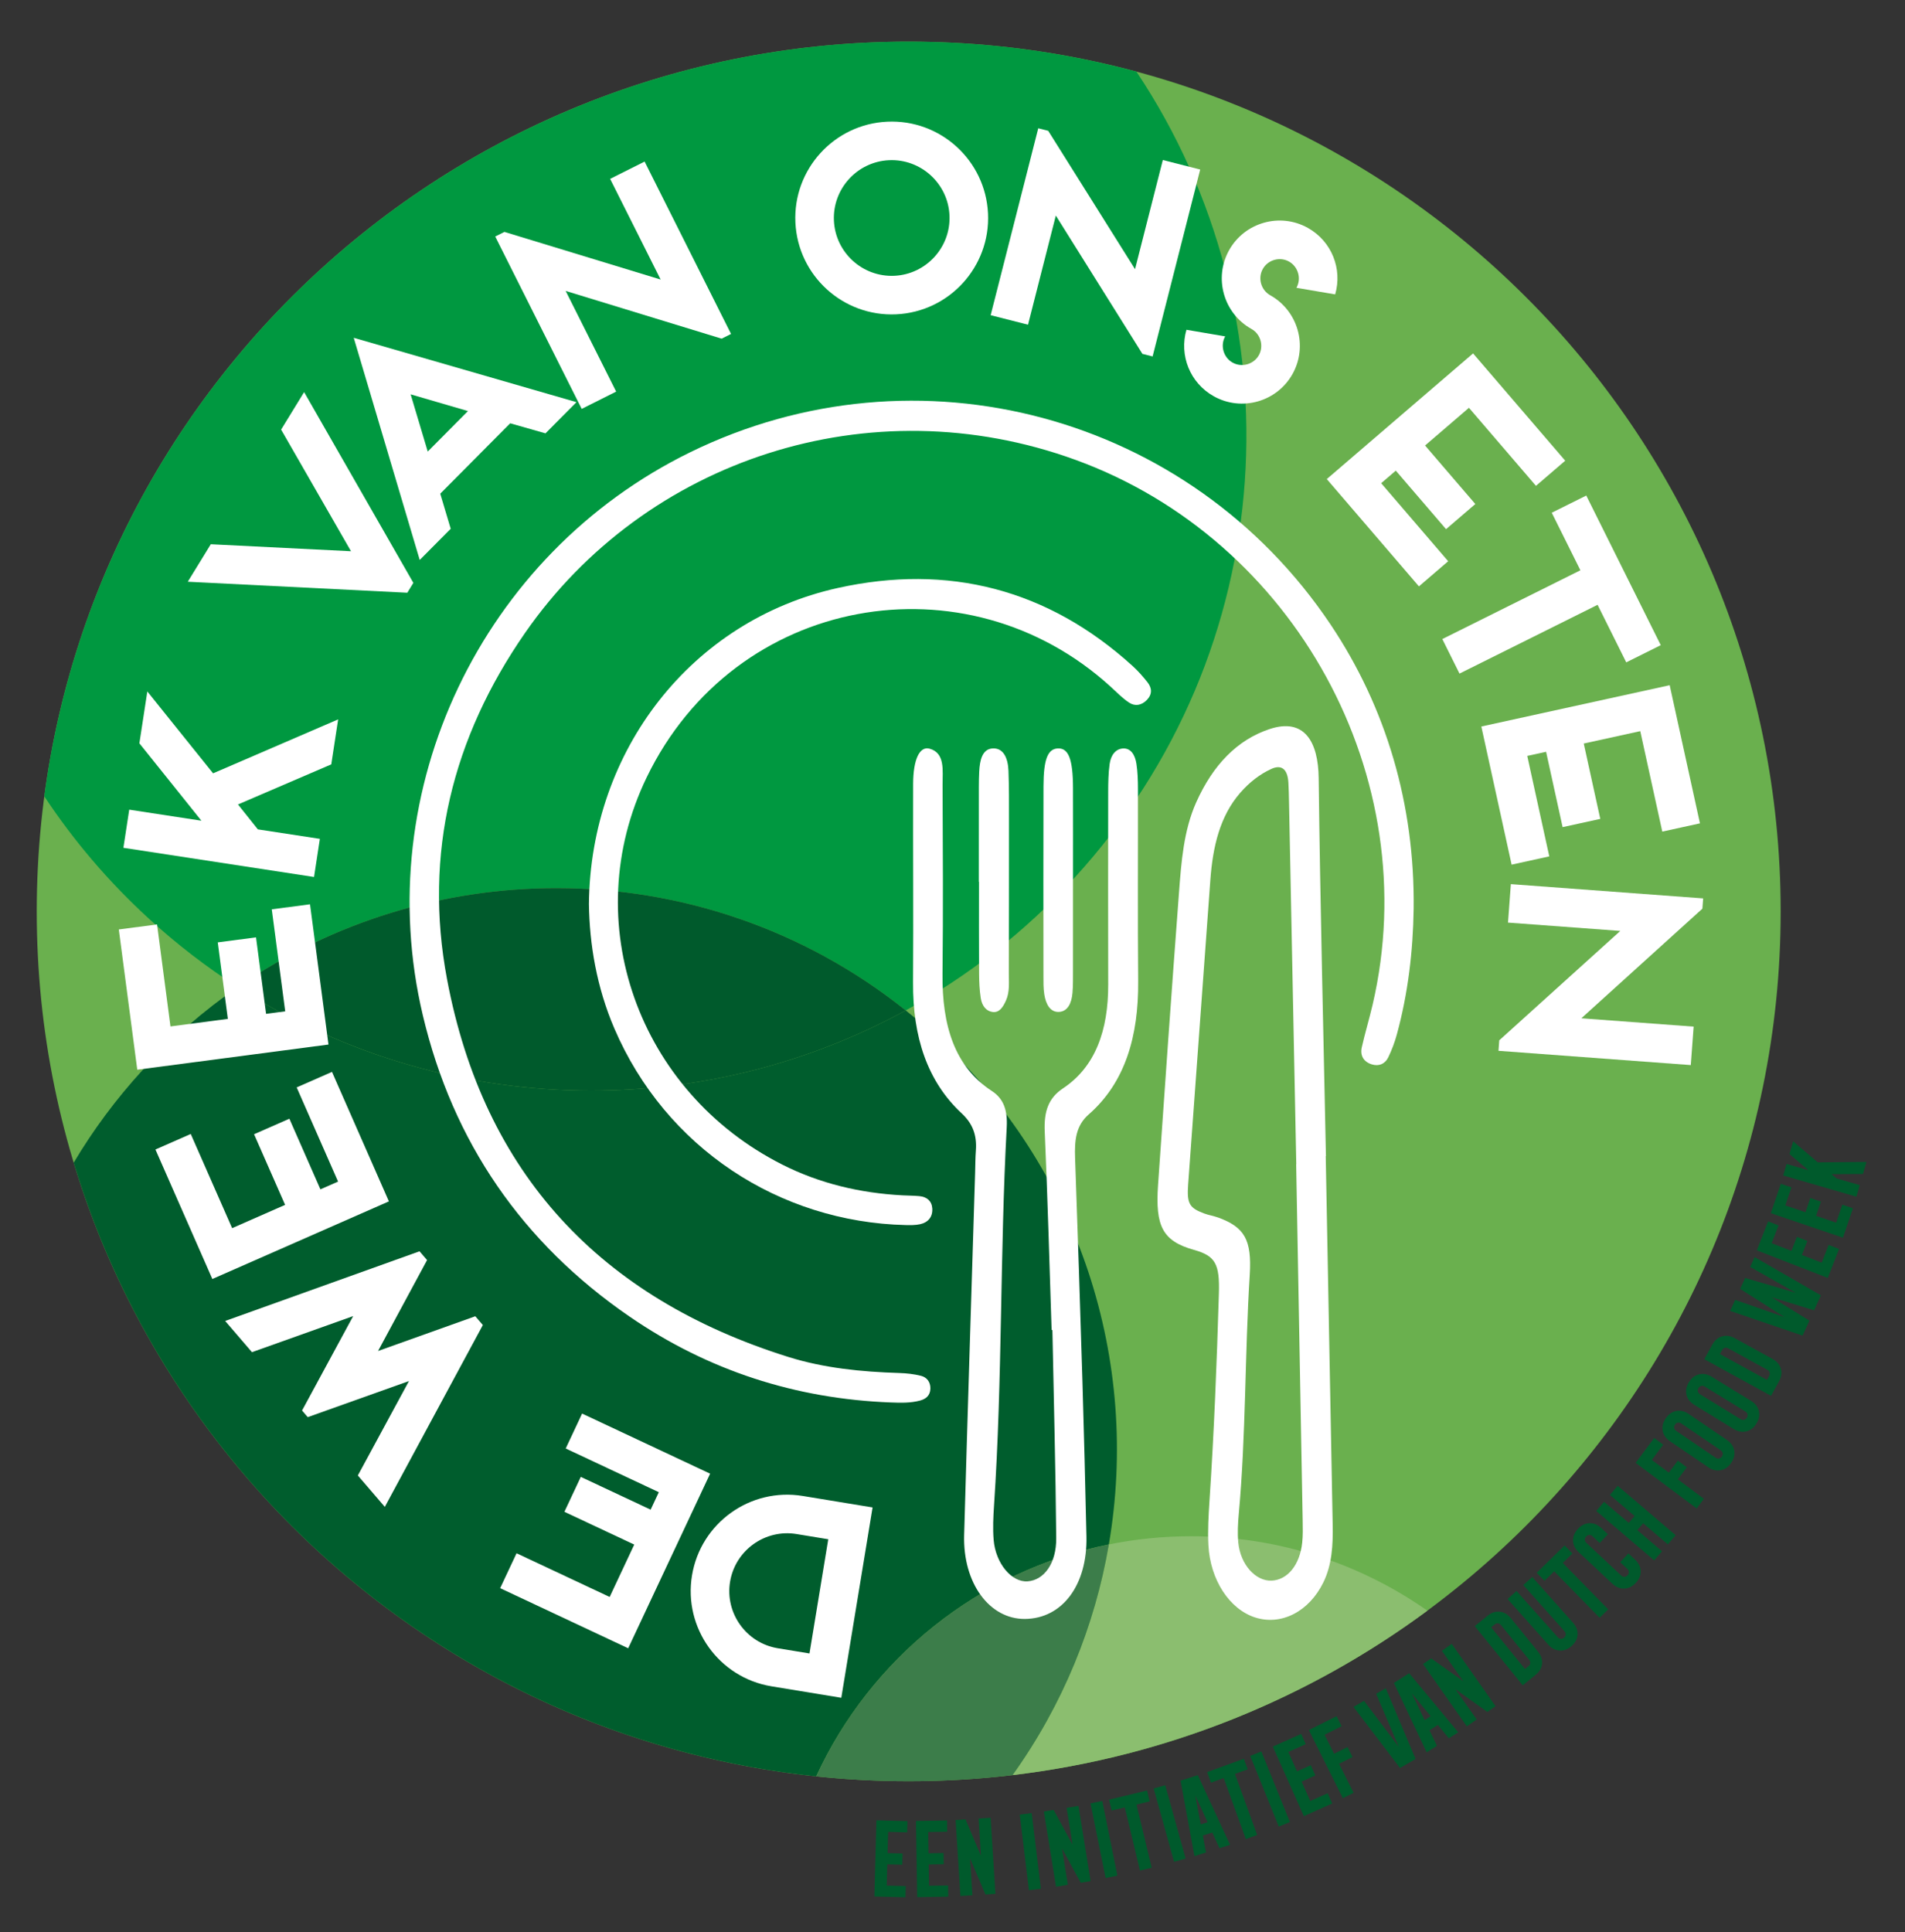 <?xml version="1.0" encoding="UTF-8" standalone="no"?>
<!-- Created with Inkscape (http://www.inkscape.org/) -->

<svg
   version="1.1"
   id="svg2"
   width="456.108"
   height="462.489"
   viewBox="0 0 456.108 462.489"
   sodipodi:docname="de week van ons eten_Logo.ai"
   xmlns:inkscape="http://www.inkscape.org/namespaces/inkscape"
   xmlns:sodipodi="http://sodipodi.sourceforge.net/DTD/sodipodi-0.dtd"
   xmlns="http://www.w3.org/2000/svg"
   xmlns:svg="http://www.w3.org/2000/svg">
  <rect x="0" y="0" width="456.108" height="462.489" fill="#333333" stroke="none"/>
  <defs
     id="defs6">
    <clipPath
       clipPathUnits="userSpaceOnUse"
       id="clipPath16">
      <path
         d="M 0,346.867 H 342.081 V 0 H 0 Z"
         id="path14" />
    </clipPath>
  </defs>
  <sodipodi:namedview
     id="namedview4"
     pagecolor="#ffffff"
     bordercolor="#000000"
     borderopacity="0.25"
     inkscape:showpageshadow="2"
     inkscape:pageopacity="0.0"
     inkscape:pagecheckerboard="0"
     inkscape:deskcolor="#d1d1d1" />
  <g
     id="g8"
     inkscape:groupmode="layer"
     inkscape:label="de week van ons eten_Logo"
     transform="matrix(1.333,0,0,-1.333,0,462.489)">
    <g
       id="g10">
      <g
         id="g12"
         clip-path="url(#clipPath16)">
        <g
           id="g18"
           transform="translate(163.217,339.476)">
          <path
             d="m 0,0 c -86.497,0 -156.617,-69.931 -156.617,-156.198 0,-86.266 70.12,-156.202 156.617,-156.202 86.497,0 156.617,69.936 156.617,156.202 C 156.617,-69.931 86.497,0 0,0"
             style="fill:#6ab04e;fill-opacity:1;fill-rule:nonzero;stroke:none"
             id="path20" />
        </g>
        <g
           id="g22"
           transform="translate(162.679,165.502)">
          <path
             d="m 0,0 c -18.397,14.695 -40.615,21.961 -62.765,21.961 -20.086,0 -40.116,-5.968 -57.22,-17.782 -5.58,3.586 -10.937,7.698 -15.993,12.331 -7.282,6.673 -13.532,14.049 -18.742,21.932 10.142,76.495 75.788,135.532 155.258,135.532 14.148,0 27.859,-1.872 40.896,-5.379 C 70.857,124.563 67.654,64.556 30.28,23.773 21.3,13.973 11.046,6.042 0,0"
             style="fill:#009840;fill-opacity:1;fill-rule:nonzero;stroke:none"
             id="path24" />
        </g>
        <g
           id="g26"
           transform="translate(146.6,27.944)">
          <path
             d="m 0,0 c -63.381,6.666 -115.491,51.038 -133.365,110.206 3.477,5.843 7.599,11.418 12.374,16.629 5.233,5.71 10.971,10.68 17.085,14.903 19.344,-12.432 41.431,-18.584 63.471,-18.585 19.524,0 39.009,4.831 56.514,14.405 1.79,-1.43 3.542,-2.929 5.258,-4.5 C 47.567,109.02 58.163,74.293 52.565,41.652 29.151,36.918 9.741,21.146 0,0"
             style="fill:#005d2d;fill-opacity:1;fill-rule:nonzero;stroke:none"
             id="path28" />
        </g>
        <g
           id="g30"
           transform="translate(106.165,151.097)">
          <path
             d="m 0,0 c -22.039,0.001 -44.126,6.153 -63.471,18.584 17.104,11.814 37.134,17.782 57.219,17.782 22.151,0 44.369,-7.266 62.766,-21.961 C 39.01,4.831 19.524,-0.001 0,0"
             style="fill:#005a2c;fill-opacity:1;fill-rule:nonzero;stroke:none"
             id="path32" />
        </g>
        <g
           id="g34"
           transform="translate(181.871,28.172)">
          <path
             d="m 0,0 c 9.042,12.629 14.789,26.815 17.294,41.424 4.77,0.964 9.706,1.47 14.761,1.47 15.794,0 30.43,-4.94 42.454,-13.362 C 53.183,13.769 27.698,3.28 0,0"
             style="fill:#8bbe6f;fill-opacity:1;fill-rule:nonzero;stroke:none"
             id="path36" />
        </g>
        <g
           id="g38"
           transform="translate(163.217,27.076)">
          <path
             d="M 0,0 C -5.612,0 -11.157,0.294 -16.617,0.868 -6.875,22.015 12.535,37.787 35.948,42.52 33.443,27.911 27.696,13.725 18.654,1.096 12.536,0.372 6.314,0 0,0"
             style="fill:#3c7d4a;fill-opacity:1;fill-rule:nonzero;stroke:none"
             id="path40" />
        </g>
        <g
           id="g42"
           transform="translate(157.056,6.375)">
          <path
             d="M 0,0 0.36,13.676 5.938,13.528 5.886,11.514 2.467,11.604 2.366,7.789 5.065,7.718 5.012,5.702 2.313,5.773 2.213,1.959 5.632,1.868 5.578,-0.146 Z"
             style="fill:#005a2c;fill-opacity:1;fill-rule:nonzero;stroke:none"
             id="path44" />
        </g>
        <g
           id="g46"
           transform="translate(164.744,6.254)">
          <path
             d="M 0,0 -0.222,13.679 5.357,13.769 5.39,11.753 1.971,11.697 2.032,7.882 4.732,7.926 4.765,5.91 2.065,5.866 2.127,2.051 5.547,2.106 5.579,0.091 Z"
             style="fill:#005a2c;fill-opacity:1;fill-rule:nonzero;stroke:none"
             id="path48" />
        </g>
        <g
           id="g50"
           transform="translate(172.506,6.455)">
          <path
             d="M 0,0 -0.864,13.652 0.914,13.766 3.69,7.231 3.268,13.914 5.424,14.051 6.287,0.397 4.491,0.284 1.736,6.766 2.155,0.137 Z"
             style="fill:#005a2c;fill-opacity:1;fill-rule:nonzero;stroke:none"
             id="path52" />
        </g>
        <g
           id="g54"
           transform="translate(184.815,7.5)">
          <path
             d="M 0,0 -1.65,13.58 0.494,13.841 2.145,0.261 Z"
             style="fill:#005a2c;fill-opacity:1;fill-rule:nonzero;stroke:none"
             id="path56" />
        </g>
        <g
           id="g58"
           transform="translate(189.675,8.126)">
          <path
             d="M 0,0 -2.184,13.505 -0.425,13.789 2.972,7.555 1.903,14.165 4.036,14.51 6.219,1.005 4.442,0.718 1.072,6.901 2.132,0.345 Z"
             style="fill:#005a2c;fill-opacity:1;fill-rule:nonzero;stroke:none"
             id="path60" />
        </g>
        <g
           id="g62"
           transform="translate(198.585,9.685)">
          <path
             d="M 0,0 -2.715,13.407 -0.598,13.836 2.117,0.428 Z"
             style="fill:#005a2c;fill-opacity:1;fill-rule:nonzero;stroke:none"
             id="path64" />
        </g>
        <g
           id="g66"
           transform="translate(204.758,11.03)">
          <path
             d="m 0,0 -2.723,11.342 -2.363,-0.568 -0.471,1.96 6.827,1.64 0.47,-1.961 -2.363,-0.567 2.724,-11.342 z"
             style="fill:#005a2c;fill-opacity:1;fill-rule:nonzero;stroke:none"
             id="path68" />
        </g>
        <g
           id="g70"
           transform="translate(210.882,12.597)">
          <path
             d="m 0,0 -3.669,13.179 2.08,0.58 3.67,-13.179 z"
             style="fill:#005a2c;fill-opacity:1;fill-rule:nonzero;stroke:none"
             id="path72" />
        </g>
        <g
           id="g74"
           transform="translate(215.668,19.323)">
          <path
             d="M 0,0 1.229,0.389 -0.984,5.217 Z M -1.127,-5.7 -3.621,7.859 -0.52,8.841 5.274,-3.674 3.369,-4.277 2.076,-1.458 0.377,-1.996 0.952,-5.042 Z"
             style="fill:#005a2c;fill-opacity:1;fill-rule:nonzero;stroke:none"
             id="path76" />
        </g>
        <g
           id="g78"
           transform="translate(223.774,16.683)">
          <path
             d="m 0,0 -3.982,10.963 -2.285,-0.829 -0.688,1.894 6.598,2.398 L 0.331,12.53 -1.953,11.701 2.03,0.738 Z"
             style="fill:#005a2c;fill-opacity:1;fill-rule:nonzero;stroke:none"
             id="path80" />
        </g>
        <g
           id="g82"
           transform="translate(229.687,18.933)">
          <path
             d="M 0,0 -5.13,12.682 -3.128,13.491 2.003,0.81 Z"
             style="fill:#005a2c;fill-opacity:1;fill-rule:nonzero;stroke:none"
             id="path84" />
        </g>
        <g
           id="g86"
           transform="translate(234.194,20.801)">
          <path
             d="M 0,0 -5.578,12.491 -0.483,14.767 0.339,12.926 -2.784,11.531 -1.229,8.047 1.237,9.148 2.06,7.308 -0.406,6.206 1.15,2.722 4.272,4.116 5.095,2.275 Z"
             style="fill:#005a2c;fill-opacity:1;fill-rule:nonzero;stroke:none"
             id="path88" />
        </g>
        <g
           id="g90"
           transform="translate(241.199,24.023)">
          <path
             d="m 0,0 -6.116,12.237 4.991,2.494 0.901,-1.802 -3.058,-1.53 L -1.576,7.986 0.839,9.193 1.74,7.39 -0.676,6.183 1.932,0.966 Z"
             style="fill:#005a2c;fill-opacity:1;fill-rule:nonzero;stroke:none"
             id="path92" />
        </g>
        <g
           id="g94"
           transform="translate(251.467,29.449)">
          <path
             d="m 0,0 -8.358,10.968 1.887,1.093 6.249,-8.272 -4.071,9.533 1.73,1.003 5.361,-12.704 z"
             style="fill:#005a2c;fill-opacity:1;fill-rule:nonzero;stroke:none"
             id="path96" />
        </g>
        <g
           id="g98"
           transform="translate(255.881,38.057)">
          <path
             d="M 0,0 1.088,0.691 -2.291,4.789 Z M 0.373,-5.799 -5.518,6.667 -2.772,8.411 6.041,-2.197 4.354,-3.27 2.38,-0.876 0.876,-1.832 2.214,-4.629 Z"
             style="fill:#005a2c;fill-opacity:1;fill-rule:nonzero;stroke:none"
             id="path100" />
        </g>
        <g
           id="g102"
           transform="translate(263.467,36.928)">
          <path
             d="m 0,0 -7.869,11.189 1.457,1.026 5.781,-4.121 -3.851,5.477 1.766,1.242 L 5.153,3.624 3.681,2.588 -2.054,6.675 1.767,1.242 Z"
             style="fill:#005a2c;fill-opacity:1;fill-rule:nonzero;stroke:none"
             id="path104" />
        </g>
        <g
           id="g106"
           transform="translate(273.911,47.226)">
          <path
             d="M 0,0 0.629,0.51 C 0.815,0.661 0.92,0.842 0.941,1.054 0.964,1.264 0.899,1.463 0.748,1.649 L -4.309,7.885 C -4.46,8.071 -4.641,8.175 -4.852,8.197 -5.062,8.22 -5.262,8.155 -5.447,8.004 l -0.63,-0.511 z m -0.408,-2.927 -8.616,10.626 2.306,1.87 c 0.69,0.56 1.419,0.799 2.187,0.719 0.768,-0.08 1.431,-0.465 1.991,-1.154 L 2.335,3.122 C 2.902,2.423 3.146,1.693 3.066,0.934 2.987,0.174 2.598,-0.489 1.899,-1.056 Z"
             style="fill:#005a2c;fill-opacity:1;fill-rule:nonzero;stroke:none"
             id="path108" />
        </g>
        <g
           id="g110"
           transform="translate(282.284,51.36)">
          <path
             d="m 0,0 c -0.662,-0.591 -1.379,-0.864 -2.15,-0.82 -0.771,0.044 -1.452,0.397 -2.043,1.059 l -7.309,8.195 1.612,1.437 7.405,-8.301 c 0.16,-0.179 0.345,-0.275 0.557,-0.287 0.212,-0.012 0.407,0.062 0.586,0.222 0.18,0.159 0.275,0.345 0.287,0.557 0.012,0.211 -0.061,0.407 -0.221,0.586 l -7.405,8.301 1.612,1.439 7.308,-8.195 C 0.839,3.521 1.116,2.805 1.073,2.042 1.029,1.28 0.672,0.6 0,0"
             style="fill:#005a2c;fill-opacity:1;fill-rule:nonzero;stroke:none"
             id="path112" />
        </g>
        <g
           id="g114"
           transform="translate(287.313,56.427)">
          <path
             d="m 0,0 -8.156,8.338 -1.738,-1.699 -1.41,1.44 5.019,4.909 1.409,-1.441 L -6.612,9.848 1.544,1.51 Z"
             style="fill:#005a2c;fill-opacity:1;fill-rule:nonzero;stroke:none"
             id="path116" />
        </g>
        <g
           id="g118"
           transform="translate(293.803,62.678)">
          <path
             d="m 0,0 c -0.607,-0.648 -1.296,-0.985 -2.068,-1.01 -0.772,-0.025 -1.482,0.266 -2.129,0.873 l -6.042,5.662 c -0.657,0.616 -0.997,1.305 -1.023,2.069 -0.024,0.762 0.271,1.472 0.887,2.13 0.606,0.647 1.296,0.984 2.068,1.009 0.772,0.025 1.482,-0.266 2.129,-0.874 L -4.995,8.752 -6.473,7.176 -7.76,8.382 C -7.935,8.546 -8.128,8.625 -8.34,8.618 -8.553,8.611 -8.74,8.52 -8.904,8.345 -9.068,8.17 -9.147,7.977 -9.141,7.765 -9.134,7.552 -9.042,7.364 -8.867,7.2 l 6.252,-5.859 c 0.175,-0.164 0.368,-0.243 0.58,-0.236 0.212,0.007 0.4,0.098 0.564,0.273 0.164,0.176 0.243,0.369 0.237,0.581 -0.008,0.212 -0.099,0.399 -0.274,0.564 l -1.287,1.206 1.477,1.577 1.182,-1.109 C 0.521,3.582 0.861,2.893 0.887,2.13 0.911,1.366 0.615,0.656 0,0"
             style="fill:#005a2c;fill-opacity:1;fill-rule:nonzero;stroke:none"
             id="path120" />
        </g>
        <g
           id="g122"
           transform="translate(297.12,66.732)">
          <path
             d="m 0,0 -10.41,8.876 1.401,1.644 4.439,-3.785 1.05,1.233 -4.437,3.784 1.401,1.644 L 3.854,4.52 2.452,2.876 -1.985,6.66 -3.036,5.428 1.401,1.644 Z"
             style="fill:#005a2c;fill-opacity:1;fill-rule:nonzero;stroke:none"
             id="path124" />
        </g>
        <g
           id="g126"
           transform="translate(304.745,76.061)">
          <path
             d="m 0,0 -10.961,8.185 3.338,4.47 1.616,-1.206 L -8.054,8.709 -4.996,6.426 -3.381,8.59 -1.765,7.383 -3.381,5.22 1.293,1.73 Z"
             style="fill:#005a2c;fill-opacity:1;fill-rule:nonzero;stroke:none"
             id="path128" />
        </g>
        <g
           id="g130"
           transform="translate(308.766,85.021)">
          <path
             d="M 0,0 C 0.209,0.039 0.38,0.158 0.516,0.357 0.65,0.556 0.698,0.759 0.658,0.967 0.618,1.176 0.5,1.347 0.301,1.482 l -7.084,4.82 C -6.981,6.437 -7.185,6.483 -7.394,6.444 -7.602,6.404 -7.773,6.285 -7.908,6.087 -8.044,5.889 -8.091,5.686 -8.052,5.477 -8.012,5.269 -7.893,5.097 -7.694,4.962 L -0.61,0.143 C -0.411,0.008 -0.208,-0.04 0,0 M 2.182,-0.777 C 1.683,-1.512 1.054,-1.95 0.295,-2.095 -0.464,-2.239 -1.21,-2.062 -1.944,-1.562 L -8.79,3.095 c -0.744,0.507 -1.188,1.134 -1.33,1.884 -0.144,0.75 0.038,1.498 0.545,2.242 0.499,0.734 1.128,1.174 1.887,1.318 0.758,0.145 1.504,-0.033 2.239,-0.533 L 1.396,3.35 C 2.141,2.843 2.585,2.215 2.728,1.465 2.87,0.715 2.688,-0.033 2.182,-0.777"
             style="fill:#005a2c;fill-opacity:1;fill-rule:nonzero;stroke:none"
             id="path132" />
        </g>
        <g
           id="g134"
           transform="translate(313.264,91.976)">
          <path
             d="M 0,0 C 0.206,0.049 0.372,0.176 0.497,0.381 0.623,0.585 0.661,0.79 0.611,0.997 0.562,1.203 0.435,1.369 0.23,1.495 l -7.303,4.48 C -7.278,6.1 -7.483,6.138 -7.689,6.088 -7.896,6.038 -8.063,5.912 -8.188,5.707 -8.313,5.502 -8.351,5.297 -8.302,5.091 -8.252,4.884 -8.125,4.719 -7.921,4.593 l 7.304,-4.48 C -0.412,-0.012 -0.207,-0.05 0,0 M 2.216,-0.673 C 1.751,-1.431 1.144,-1.898 0.393,-2.079 c -0.75,-0.18 -1.504,-0.037 -2.262,0.427 l -7.058,4.329 c -0.767,0.47 -1.24,1.077 -1.418,1.819 -0.177,0.743 -0.032,1.498 0.439,2.265 0.465,0.757 1.072,1.225 1.823,1.406 0.751,0.18 1.505,0.037 2.262,-0.427 L 1.236,3.411 C 2.004,2.94 2.477,2.334 2.654,1.592 2.833,0.849 2.687,0.094 2.216,-0.673"
             style="fill:#005a2c;fill-opacity:1;fill-rule:nonzero;stroke:none"
             id="path136" />
        </g>
        <g
           id="g138"
           transform="translate(317.379,99.142)">
          <path
             d="M 0,0 0.39,0.71 C 0.505,0.921 0.533,1.127 0.475,1.331 0.415,1.535 0.28,1.694 0.069,1.81 L -6.967,5.674 C -7.178,5.79 -7.385,5.817 -7.588,5.759 -7.792,5.699 -7.951,5.564 -8.067,5.354 l -0.39,-0.709 z m 0.728,-2.863 -11.992,6.584 1.43,2.603 c 0.428,0.779 1.012,1.276 1.753,1.491 0.742,0.216 1.502,0.111 2.28,-0.317 L 0.983,3.772 C 1.772,3.34 2.273,2.756 2.486,2.023 2.7,1.29 2.59,0.528 2.157,-0.26 Z"
             style="fill:#005a2c;fill-opacity:1;fill-rule:nonzero;stroke:none"
             id="path140" />
        </g>
        <g
           id="g142"
           transform="translate(323.773,107.096)">
          <path
             d="m 0,0 -13.01,4.437 0.9,1.979 8.874,-3.096 -7.979,5.069 0.894,1.968 9.092,-2.663 -8.193,4.643 0.801,1.765 L 3.287,7.237 2.063,4.545 -5.552,6.886 1.223,2.693 Z"
             style="fill:#005a2c;fill-opacity:1;fill-rule:nonzero;stroke:none"
             id="path144" />
        </g>
        <g
           id="g146"
           transform="translate(328.299,117.452)">
          <path
             d="m 0,0 -12.748,4.962 2.024,5.2 1.878,-0.731 -1.24,-3.187 L -6.529,4.859 -5.55,7.376 -3.672,6.645 -4.651,4.128 -1.095,2.744 0.146,5.932 2.024,5.2 Z"
             style="fill:#005a2c;fill-opacity:1;fill-rule:nonzero;stroke:none"
             id="path148" />
        </g>
        <g
           id="g150"
           transform="translate(331.023,124.683)">
          <path
             d="m 0,0 -12.954,4.397 1.794,5.285 1.909,-0.649 -1.1,-3.238 3.614,-1.227 0.868,2.557 1.909,-0.647 -0.868,-2.557 3.613,-1.228 1.1,3.24 1.909,-0.649 z"
             style="fill:#005a2c;fill-opacity:1;fill-rule:nonzero;stroke:none"
             id="path152" />
        </g>
        <g
           id="g154"
           transform="translate(333.434,132.044)">
          <path
             d="m 0,0 -13.138,3.812 0.602,2.074 3.932,-1.141 -3.416,2.922 0.663,2.281 4.42,-3.78 L 1.812,6.246 1.184,4.08 -4.458,4.048 -3.564,3.283 0.603,2.074 Z"
             style="fill:#005a2c;fill-opacity:1;fill-rule:nonzero;stroke:none"
             id="path156" />
        </g>
        <g
           id="g158"
           transform="translate(253.914,183.763)">
          <path
             d="m 0,0 c -0.114,-7.649 -1.004,-15.197 -3.021,-22.588 -0.384,-1.404 -0.907,-2.791 -1.539,-4.102 -0.567,-1.176 -1.667,-1.663 -2.948,-1.268 -1.479,0.455 -2.14,1.585 -1.807,3.068 0.576,2.568 1.348,5.091 1.945,7.655 9.524,40.867 -13.965,83.495 -53.346,97.836 -36.965,13.461 -77.305,0.049 -98.908,-31.098 -12.995,-18.738 -18.251,-39.59 -13.993,-62.174 6.587,-34.941 27.585,-57.257 61.283,-67.82 6.442,-2.019 13.186,-2.68 19.949,-2.89 1.306,-0.041 2.635,-0.186 3.898,-0.504 1.06,-0.268 1.707,-1.111 1.683,-2.291 -0.026,-1.203 -0.748,-1.852 -1.841,-2.148 -1.723,-0.465 -3.488,-0.413 -5.243,-0.347 -17.12,0.647 -32.844,5.74 -46.936,15.418 -19.276,13.238 -31.752,31.351 -37.145,54.117 -9.595,40.497 10.572,82.779 48.02,101.106 40.767,19.951 89.743,6.787 115.015,-30.915 C -4.883,36.061 0.216,18.631 0,0"
             style="fill:#ffffff;fill-opacity:1;fill-rule:nonzero;stroke:none"
             id="path160" />
        </g>
        <g
           id="g162"
           transform="translate(232.81,137.881)">
          <path
             d="m 0,0 c 0.007,0 0.014,0 0.02,0.001 -0.434,21.708 -0.868,43.417 -1.305,65.126 -0.023,1.132 -0.043,2.266 -0.109,3.395 -0.149,2.564 -1.34,3.247 -3.04,2.474 -2.083,-0.946 -3.961,-2.4 -5.626,-4.314 -3.635,-4.178 -4.919,-9.658 -5.354,-15.652 -1.323,-18.232 -2.67,-36.462 -3.988,-54.695 -0.247,-3.403 0.213,-4.192 2.878,-5.186 0.842,-0.314 1.727,-0.437 2.57,-0.748 4.644,-1.712 6.014,-3.935 5.618,-10.267 -0.896,-14.305 -0.671,-28.693 -1.973,-42.966 -0.153,-1.679 -0.247,-3.416 -0.091,-5.082 0.372,-3.967 3.109,-6.998 5.994,-6.87 2.861,0.126 5.065,2.813 5.492,6.828 0.138,1.3 0.107,2.639 0.083,3.958 C 0.786,-42.665 0.392,-21.333 0,0 m 5.312,1.442 c 0.415,-22.066 0.826,-44.133 1.247,-66.2 0.07,-3.628 -0.119,-7.176 -1.68,-10.356 -2.568,-5.229 -7.533,-7.781 -12.221,-6.293 -4.604,1.461 -8.102,6.73 -8.421,13.015 -0.133,2.62 0.019,5.282 0.194,7.908 0.825,12.408 1.32,24.835 1.689,37.279 0.157,5.296 -0.627,6.741 -4.458,7.813 -5.684,1.591 -6.979,4.271 -6.469,11.657 1.207,17.471 2.438,34.94 3.754,52.397 0.423,5.617 0.837,11.282 3.112,16.352 3.005,6.7 7.366,11.204 13.161,13.127 6.255,2.076 8.746,-2.264 8.824,-8.803 0.271,-22.635 0.845,-45.264 1.304,-67.895 -0.012,0 -0.024,0 -0.036,-0.001"
             style="fill:#ffffff;fill-opacity:1;fill-rule:nonzero;stroke:none"
             id="path164" />
        </g>
        <g
           id="g166"
           transform="translate(188.885,108.098)">
          <path
             d="m 0,0 c -0.396,11.884 -0.712,23.773 -1.236,35.647 -0.163,3.679 0.705,6.043 3.279,7.754 5.828,3.873 8.141,10.432 8.124,18.637 -0.023,11.519 -0.021,23.038 -0.004,34.558 0.003,1.692 0.03,3.411 0.26,5.068 0.224,1.608 1.091,2.717 2.421,2.78 1.397,0.067 2.149,-1.162 2.392,-2.749 0.225,-1.466 0.27,-2.996 0.273,-4.498 0.023,-11.52 -0.056,-23.04 0.04,-34.558 C 15.631,52.735 13.189,44.425 6.674,38.732 4.329,36.683 4.106,34.028 4.218,30.872 4.694,17.48 5.135,4.085 5.541,-9.311 c 0.281,-9.246 0.504,-18.494 0.715,-27.742 0.2,-8.723 -4.332,-14.775 -11.046,-14.829 -6.372,-0.051 -11.162,6.428 -10.919,15.067 0.609,21.701 1.308,43.397 1.972,65.096 0.04,1.321 0.036,2.647 0.135,3.961 0.221,2.93 -0.702,4.956 -2.557,6.681 -6.192,5.753 -8.788,13.768 -8.726,23.484 0.077,11.897 -0.018,23.795 0.015,35.692 0.012,4.371 1.164,6.811 2.966,6.303 2.799,-0.787 2.31,-3.904 2.32,-6.447 0.045,-11.331 0.116,-22.664 -0.012,-33.992 -0.105,-9.254 2.17,-16.679 8.873,-21.04 2.133,-1.388 2.823,-3.505 2.662,-6.473 -1.224,-22.609 -0.768,-45.312 -2.278,-67.908 -0.138,-2.063 -0.243,-4.171 -0.073,-6.219 0.354,-4.261 3.26,-7.672 6.115,-7.453 2.932,0.226 5.164,3.208 5.125,7.76 C 0.721,-24.91 0.386,-12.454 0.141,0.004 0.094,0.003 0.047,0.001 0,0"
             style="fill:#ffffff;fill-opacity:1;fill-rule:nonzero;stroke:none"
             id="path168" />
        </g>
        <g
           id="g170"
           transform="translate(105.781,184.605)">
          <path
             d="m 0,0 c 0.271,27.628 18.475,50.937 44.681,56.751 19.818,4.396 37.756,-0.174 52.986,-14.017 0.969,-0.88 1.846,-1.881 2.658,-2.911 0.811,-1.029 0.881,-2.139 -0.103,-3.166 -0.941,-0.982 -2.123,-1.194 -3.186,-0.495 -1.208,0.793 -2.235,1.868 -3.313,2.851 C 67.817,62.654 26.243,55.622 10.354,22.705 -2.12,-3.137 8.839,-33.734 34.749,-46.805 c 6.763,-3.412 13.994,-5.103 21.54,-5.509 1.023,-0.055 2.051,-0.05 3.07,-0.146 1.326,-0.125 2.224,-0.862 2.312,-2.209 0.098,-1.51 -0.74,-2.515 -2.199,-2.834 -0.844,-0.185 -1.744,-0.171 -2.617,-0.15 C 34.229,-57.102 13.773,-43.816 4.553,-22.319 1.385,-14.934 0.098,-7.198 0,0"
             style="fill:#ffffff;fill-opacity:1;fill-rule:nonzero;stroke:none"
             id="path172" />
        </g>
        <g
           id="g174"
           transform="translate(175.812,188.586)">
          <path
             d="m 0,0 c 0,5.664 -0.003,11.328 0.003,16.993 0.001,0.943 0.016,1.889 0.066,2.83 0.106,2.011 0.539,3.983 2.339,4.133 1.995,0.167 2.829,-1.71 2.917,-4.016 C 5.439,16.926 5.417,13.901 5.418,10.881 5.42,1.818 5.415,-7.244 5.386,-16.307 c -0.006,-1.68 0.196,-3.426 -0.504,-4.988 -0.527,-1.179 -1.178,-2.224 -2.386,-2.078 -1.156,0.139 -1.919,1.078 -2.142,2.459 -0.235,1.462 -0.298,2.989 -0.307,4.489 C 0.014,-10.95 0.034,-5.475 0.034,0 0.023,0 0.011,0 0,0"
             style="fill:#ffffff;fill-opacity:1;fill-rule:nonzero;stroke:none"
             id="path176" />
        </g>
        <g
           id="g178"
           transform="translate(192.732,189.001)">
          <path
             d="m 0,0 c -0.001,-5.473 0.004,-10.946 -0.005,-16.419 -0.002,-1.32 0.018,-2.65 -0.096,-3.957 -0.161,-1.856 -0.875,-3.324 -2.436,-3.394 -1.559,-0.07 -2.346,1.361 -2.626,3.161 -0.171,1.096 -0.15,2.252 -0.151,3.381 -0.008,11.324 -0.025,22.647 0.008,33.971 0.014,4.857 0.76,6.705 2.554,6.803 1.941,0.105 2.733,-1.909 2.749,-7.127 C 0.014,10.946 0.001,5.473 0,0"
             style="fill:#ffffff;fill-opacity:1;fill-rule:nonzero;stroke:none"
             id="path180" />
        </g>
        <g
           id="g182"
           transform="translate(143.071,71.464)">
          <path
             d="m 0,0 c -5.652,0.93 -11.012,-2.917 -11.941,-8.569 -0.929,-5.652 2.918,-11.012 8.569,-11.941 l 5.698,-0.936 3.371,20.509 z m 13.658,4.776 -5.619,-34.182 -12.535,2.059 c -9.434,1.551 -15.833,10.467 -14.282,19.902 1.551,9.434 10.467,15.833 19.902,14.282 z"
             style="fill:#ffffff;fill-opacity:1;fill-rule:nonzero;stroke:none"
             id="path184" />
        </g>
        <g
           id="g186"
           transform="translate(112.832,50.949)">
          <path
             d="m 0,0 -22.995,10.793 2.944,6.27 16.723,-7.848 4.415,9.407 -12.543,5.887 2.944,6.271 12.543,-5.886 1.471,3.135 -16.723,7.849 2.943,6.271 22.995,-10.793 z"
             style="fill:#ffffff;fill-opacity:1;fill-rule:nonzero;stroke:none"
             id="path188" />
        </g>
        <g
           id="g190"
           transform="translate(85.373,110.574)">
          <path
             d="m 0,0 1.354,-1.576 -17.609,-32.657 -4.845,5.64 9.18,16.955 -18.177,-6.48 -1.023,1.191 9.18,16.955 -18.177,-6.479 -4.815,5.605 34.912,12.513 1.354,-1.577 -8.805,-16.328 z"
             style="fill:#ffffff;fill-opacity:1;fill-rule:nonzero;stroke:none"
             id="path192" />
        </g>
        <g
           id="g194"
           transform="translate(38.141,117.266)">
          <path
             d="M 0,0 -10.222,23.255 -3.88,26.043 3.554,9.13 13.068,13.312 7.492,25.996 13.834,28.784 19.41,16.1 22.582,17.493 15.147,34.406 21.49,37.193 31.711,13.938 Z"
             style="fill:#ffffff;fill-opacity:1;fill-rule:nonzero;stroke:none"
             id="path196" />
        </g>
        <g
           id="g198"
           transform="translate(24.656,154.85)">
          <path
             d="m 0,0 -3.315,25.185 6.869,0.904 2.41,-18.317 10.304,1.357 -1.809,13.737 6.869,0.905 1.808,-13.738 3.435,0.452 -2.411,18.317 6.869,0.904 3.315,-25.185 z"
             style="fill:#ffffff;fill-opacity:1;fill-rule:nonzero;stroke:none"
             id="path200" />
        </g>
        <g
           id="g202"
           transform="translate(22.164,194.702)">
          <path
             d="M 0,0 1.048,6.848 14.014,4.863 2.872,18.764 4.298,28.077 16.111,13.373 38.574,23.064 37.336,14.983 20.582,7.783 24.149,3.312 35.289,1.606 34.241,-5.242 Z"
             style="fill:#ffffff;fill-opacity:1;fill-rule:nonzero;stroke:none"
             id="path204" />
        </g>
        <g
           id="g206"
           transform="translate(74.246,242.279)">
          <path
             d="m 0,0 -1.087,-1.771 -39.429,1.975 4.131,6.732 25.185,-1.256 -12.552,21.845 4.13,6.732 z"
             style="fill:#ffffff;fill-opacity:1;fill-rule:nonzero;stroke:none"
             id="path208" />
        </g>
        <g
           id="g210"
           transform="translate(84.053,273.133)">
          <path
             d="m 0,0 -10.296,3.003 3.07,-10.276 z M 7.583,-2.196 -4.98,-14.841 -3.098,-21.137 -8.664,-26.739 -20.517,13.158 19.489,1.599 13.924,-4.003 Z"
             style="fill:#ffffff;fill-opacity:1;fill-rule:nonzero;stroke:none"
             id="path212" />
        </g>
        <g
           id="g214"
           transform="translate(88.951,304.479)">
          <path
             d="m 0,0 1.651,0.828 28.056,-8.554 -9.069,18.079 6.191,3.106 15.529,-30.957 -1.692,-0.848 -28.015,8.574 9.07,-18.079 -6.191,-3.106 z"
             style="fill:#ffffff;fill-opacity:1;fill-rule:nonzero;stroke:none"
             id="path216" />
        </g>
        <g
           id="g218"
           transform="translate(149.785,307.32)">
          <path
             d="m 0,0 c 0.267,-5.72 5.143,-10.161 10.862,-9.895 5.72,0.267 10.161,5.144 9.895,10.863 C 20.49,6.688 15.614,11.129 9.895,10.863 4.175,10.596 -0.268,5.72 0,0 m 11.186,-16.813 c -9.549,-0.446 -17.66,6.942 -18.105,16.49 -0.446,9.549 6.942,17.659 16.49,18.105 9.549,0.445 17.659,-6.943 18.105,-16.491 0.445,-9.548 -6.943,-17.659 -16.49,-18.104"
             style="fill:#ffffff;fill-opacity:1;fill-rule:nonzero;stroke:none"
             id="path220" />
        </g>
        <g
           id="g222"
           transform="translate(186.485,323.916)">
          <path
             d="m 0,0 1.79,-0.456 15.595,-24.845 4.992,19.602 6.713,-1.71 -8.549,-33.566 -1.835,0.468 -15.549,24.834 -4.993,-19.602 -6.713,1.71 z"
             style="fill:#ffffff;fill-opacity:1;fill-rule:nonzero;stroke:none"
             id="path224" />
        </g>
        <g
           id="g226"
           transform="translate(232.16,279.794)">
          <path
             d="m 0,0 c -2.791,-5.001 -9.138,-6.801 -14.139,-4.01 -4.315,2.408 -6.239,7.396 -4.916,11.946 L -12.1,6.752 c -0.921,-1.653 -0.316,-3.79 1.337,-4.712 1.654,-0.923 3.79,-0.317 4.713,1.336 0.923,1.653 0.317,3.79 -1.337,4.713 -5.001,2.79 -6.801,9.137 -4.009,14.138 2.791,5.001 9.137,6.8 14.137,4.01 4.316,-2.408 6.239,-7.396 4.916,-11.946 l -6.955,1.184 c 0.923,1.653 0.317,3.79 -1.337,4.712 -1.653,0.923 -3.79,0.317 -4.712,-1.336 -0.923,-1.654 -0.317,-3.79 1.336,-4.713 C 0.99,11.347 2.79,5.001 0,0"
             style="fill:#ffffff;fill-opacity:1;fill-rule:nonzero;stroke:none"
             id="path228" />
        </g>
        <g
           id="g230"
           transform="translate(264.586,283.487)">
          <path
             d="m 0,0 16.55,-19.269 -5.255,-4.514 -12.036,14.014 -7.883,-6.77 9.027,-10.51 -5.256,-4.514 -9.026,10.51 -2.628,-2.257 12.036,-14.013 -5.255,-4.514 -16.549,19.269 z"
             style="fill:#ffffff;fill-opacity:1;fill-rule:nonzero;stroke:none"
             id="path232" />
        </g>
        <g
           id="g234"
           transform="translate(284.918,257.961)">
          <path
             d="m 0,0 13.38,-26.869 -6.2,-3.087 -5.147,10.334 -24.802,-12.351 -3.086,6.201 24.801,12.351 -5.146,10.334 z"
             style="fill:#ffffff;fill-opacity:1;fill-rule:nonzero;stroke:none"
             id="path236" />
        </g>
        <g
           id="g238"
           transform="translate(299.899,223.901)">
          <path
             d="m 0,0 5.438,-24.808 -6.765,-1.483 -3.955,18.042 -10.15,-2.225 2.967,-13.531 -6.765,-1.483 -2.967,13.531 -3.383,-0.741 3.955,-18.042 -6.766,-1.484 -5.438,24.808 z"
             style="fill:#ffffff;fill-opacity:1;fill-rule:nonzero;stroke:none"
             id="path240" />
        </g>
        <g
           id="g242"
           transform="translate(305.912,185.614)">
          <path
             d="m 0,0 -0.137,-1.842 -21.743,-19.687 20.171,-1.497 -0.513,-6.908 -34.539,2.564 0.141,1.888 21.739,19.641 -20.171,1.497 0.513,6.907 z"
             style="fill:#ffffff;fill-opacity:1;fill-rule:nonzero;stroke:none"
             id="path244" />
        </g>
      </g>
    </g>
  </g>
</svg>

